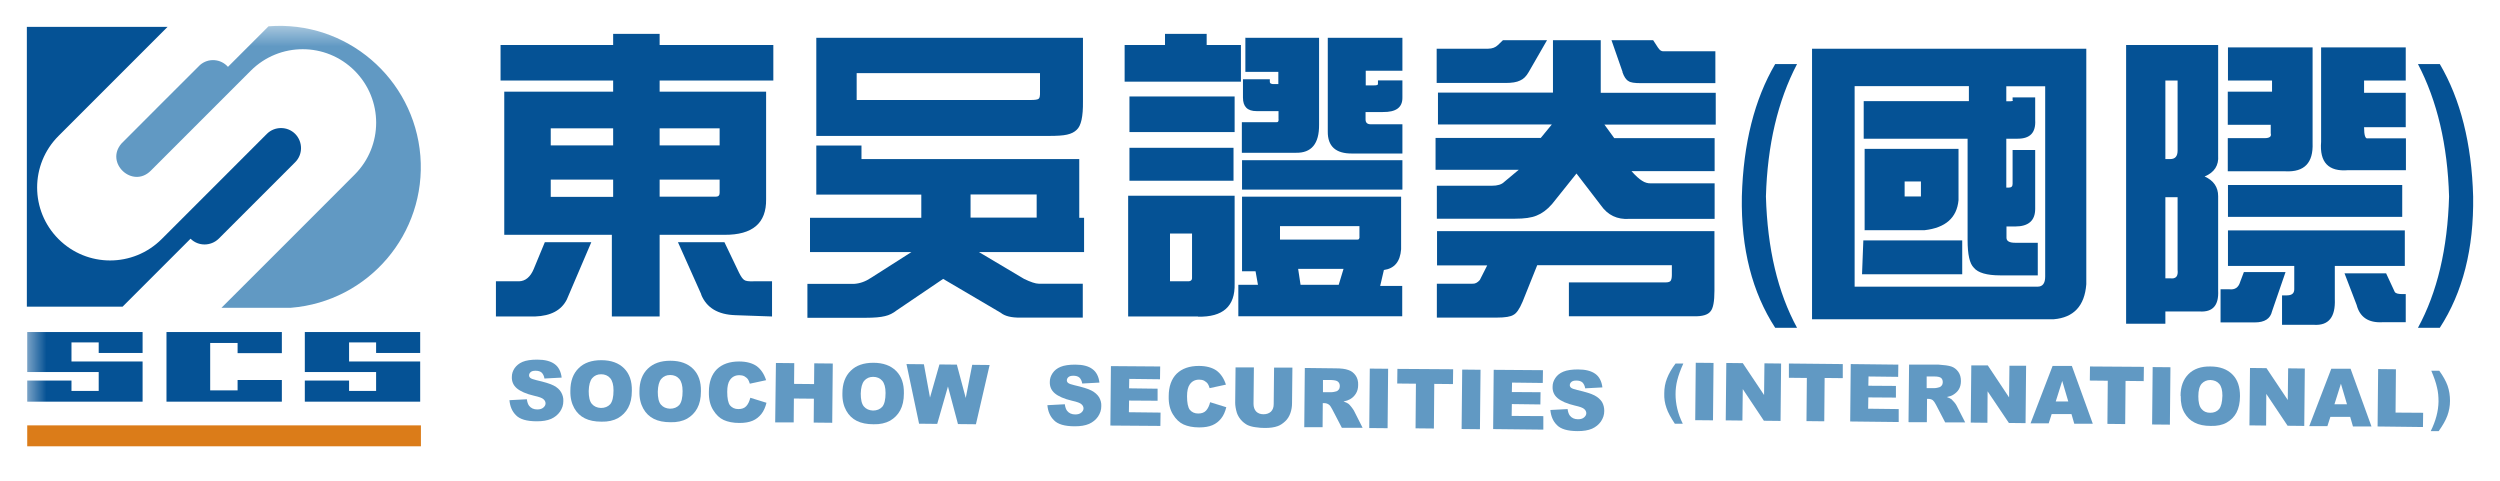 <svg viewBox="0 0 135 26" fill="none" xmlns="http://www.w3.org/2000/svg">
<g clip-path="url(#clip0_305_97805)">
<path d="M97.85 2.63H112.66V15.35C112.57 16.52 111.98 17.15 110.9 17.24H97.85V2.63ZM100.15 4.66V15.48H110.03C110.3 15.48 110.44 15.3 110.44 14.94V4.66H108.34V5.47H108.48C108.66 5.47 108.73 5.45 108.68 5.4V5.26H109.9V6.48C109.94 7.16 109.63 7.49 108.95 7.49H108.34V10.13H108.48C108.62 10.13 108.68 10.06 108.68 9.93V8.1H109.9V11.28C109.9 11.91 109.54 12.23 108.82 12.23H108.35V12.84C108.35 13.02 108.51 13.11 108.82 13.11H110.04V14.87H108.01C107.29 14.87 106.81 14.73 106.59 14.46C106.36 14.24 106.25 13.74 106.25 12.97V7.49H100.64V5.46H106.32V4.65H100.16L100.15 4.66ZM100.62 12.98H105.96V14.81H100.55L100.62 12.98ZM100.69 12.44V8.04H105.76V10.81C105.67 11.76 105.06 12.3 103.93 12.43H100.68L100.69 12.44ZM103.73 9.8H102.85V10.61H103.73V9.8Z" fill="#055295"></path>
<path d="M119.78 2.43V8.4C119.82 8.93 119.58 9.31 119.05 9.53C119.54 9.75 119.78 10.11 119.78 10.59V15.69C119.82 16.49 119.49 16.86 118.79 16.82H116.93V17.48H114.81V2.43H119.78ZM117.19 8.59C117.46 8.59 117.59 8.44 117.59 8.13V4.35H116.93V8.59H117.19ZM117.59 10.65H116.93V15.03H117.19C117.5 15.07 117.63 14.92 117.59 14.57V10.66V10.65ZM119.91 17.41V15.62H120.37C120.68 15.66 120.88 15.53 120.97 15.22L121.17 14.69H123.42L122.69 16.81C122.6 17.21 122.29 17.41 121.76 17.41H119.9H119.91ZM120.31 4.35V2.56H124.88V7.73C124.92 8.79 124.44 9.3 123.42 9.25H120.3V7.46H122.29C122.56 7.46 122.67 7.37 122.62 7.2V6.74H120.3V4.95H122.69V4.35H120.3H120.31ZM129.72 11.71H120.31V9.99H129.72V11.71ZM120.31 14.36V12.44H129.86V14.36H126.08V16.15C126.12 17.12 125.75 17.59 124.95 17.54H123.23V15.95H123.49C123.76 15.95 123.89 15.84 123.89 15.62V14.36H120.31ZM125.34 2.56H129.91V4.35H127.66V5.01H129.91V6.87H127.66C127.66 7.31 127.73 7.51 127.86 7.47H129.92V9.19H126.8C125.74 9.28 125.25 8.77 125.34 7.66V2.56ZM126.6 14.76H128.85L129.31 15.75C129.35 15.84 129.49 15.88 129.71 15.88H129.91V17.4H128.65C127.9 17.44 127.43 17.13 127.26 16.47L126.6 14.75V14.76Z" fill="#055295"></path>
<path d="M26.77 15.19H28.03C28.37 15.18 28.64 14.96 28.82 14.53L29.42 13.08H31.93L30.61 16.17C30.32 16.75 29.75 17.06 28.89 17.09H26.78V15.19H26.77ZM33.11 2.43V1.83H35.62V2.43H41.76V4.35H35.62V4.95H41.37V10.76C41.39 12.05 40.64 12.69 39.12 12.68H35.62V17.09H33.04V12.68H27.23V4.95H33.11V4.35H27.03V2.43H33.11ZM33.11 6.93H29.74V7.85H33.11V6.93ZM29.74 10.63H33.11V9.7H29.74V10.63ZM38.86 6.93H35.62V7.85H38.86V6.93ZM38.86 10.43V9.7H35.62V10.62H38.66C38.79 10.62 38.86 10.55 38.86 10.42M37.87 15.9L36.61 13.08H39.12L39.91 14.73C40.02 14.95 40.11 15.07 40.19 15.12C40.27 15.18 40.44 15.2 40.7 15.19H41.69V17.09L39.71 17.02C38.77 16.99 38.15 16.62 37.86 15.9" fill="#055295"></path>
<path d="M44.08 10.5V7.86H46.52V8.59H58.28V11.76H58.54V13.61H52.86L55.3 15.06C55.65 15.23 55.92 15.32 56.09 15.32H58.47V17.15H55.1C54.62 17.16 54.26 17.07 54.04 16.89L50.93 15.06L48.42 16.76C48.23 16.91 48.02 17.02 47.79 17.07C47.55 17.13 47.21 17.16 46.77 17.16H43.6V15.33H46.11C46.44 15.31 46.74 15.2 47.04 15L49.22 13.61H43.74V11.76H49.75V10.51H44.07L44.08 10.5ZM58.48 2.04V5.48C58.49 6.29 58.38 6.8 58.14 7.01C58.02 7.13 57.85 7.22 57.62 7.27C57.41 7.32 57.08 7.34 56.63 7.34H44.08V2.04H58.48ZM46.26 3.95V5.4H55.64C55.89 5.4 56.04 5.38 56.09 5.33C56.14 5.3 56.17 5.17 56.16 4.94V3.95H46.25H46.26ZM52.41 11.75H55.98V10.5H52.41V11.75Z" fill="#055295"></path>
<path d="M60.73 2.43H62.91V1.83H65.16V2.43H67.01V4.41H60.73V2.43ZM64.69 17.09H60.92V10.57H66.67V15.33C66.7 16.54 66.04 17.13 64.69 17.1M60.99 5.21H66.67V7.13H60.99V5.21ZM60.99 7.98H66.61V9.76H60.99V7.98ZM63.18 15.19H64.17C64.25 15.19 64.31 15.16 64.34 15.12C64.37 15.09 64.38 15 64.37 14.86V12.61H63.18V15.19ZM67.93 15.38L67.8 14.65H67.07V10.62H75.66V13.46C75.61 14.13 75.3 14.5 74.73 14.58L74.53 15.44H75.72V17.08H66.87V15.38H67.93ZM67.27 2.04H71.23V6.73C71.24 7.76 70.82 8.27 69.97 8.25H67.06V6.6H68.91C69.02 6.61 69.06 6.55 69.04 6.4V6H67.85C67.36 6 67.12 5.76 67.12 5.27V4.28H68.57V4.41C68.57 4.51 68.65 4.55 68.83 4.54H69.03V3.88H67.25V2.03L67.27 2.04ZM67.07 8.65H75.73V10.24H67.07V8.65ZM73.42 12.21H69.12V12.94H73.28C73.38 12.95 73.43 12.88 73.41 12.74V12.21H73.42ZM70.24 15.38H72.29L72.55 14.52H70.1L70.23 15.38H70.24ZM71.7 7.13V2.04H75.73V3.82H73.75V4.61H74.21C74.34 4.61 74.41 4.59 74.41 4.54V4.34H75.73V5.26C75.74 5.8 75.39 6.06 74.67 6.05H73.74V6.45C73.74 6.62 73.83 6.71 74.01 6.71H75.73V8.29H73.02C72.13 8.3 71.69 7.9 71.7 7.1" fill="#055295"></path>
<path d="M83.86 5.01V2.17H86.44V5.01H92.65V6.73H86.64L87.17 7.46H92.59V9.24H88.1C88.32 9.49 88.51 9.66 88.67 9.76C88.82 9.86 88.99 9.91 89.16 9.9H92.59V11.82H87.97C87.33 11.86 86.82 11.62 86.45 11.09L85.13 9.37L83.81 11.02C83.54 11.33 83.26 11.53 82.98 11.64C82.7 11.76 82.31 11.81 81.82 11.81H77.59V10.03H80.56C80.87 10.03 81.09 9.96 81.22 9.83L82.01 9.17H77.52V7.45H83.2L83.8 6.72H77.65V5H83.86V5.01ZM77.58 4.48V2.63H80.36C80.58 2.63 80.76 2.56 80.89 2.43L81.16 2.17H83.54L82.55 3.89C82.42 4.12 82.27 4.27 82.08 4.35C81.9 4.44 81.64 4.48 81.29 4.48H77.59H77.58ZM92.58 12.48V15.7C92.58 16.28 92.51 16.65 92.37 16.81C92.23 17 91.93 17.09 91.46 17.08H84.72V15.25H89.94C90.08 15.25 90.17 15.22 90.21 15.17C90.25 15.12 90.28 15.01 90.28 14.85V14.32H83.01L82.22 16.29C82.05 16.69 81.89 16.92 81.73 17C81.58 17.1 81.28 17.15 80.83 17.15H77.59V15.32H79.51C79.65 15.33 79.78 15.27 79.91 15.12L80.31 14.33H77.6V12.48H92.6H92.58ZM87.62 3.89L87.02 2.17H89.27L89.53 2.57C89.59 2.66 89.65 2.72 89.7 2.74C89.74 2.77 89.84 2.78 89.99 2.77H92.63V4.49H88.6C88.27 4.49 88.05 4.46 87.94 4.38C87.81 4.31 87.7 4.15 87.61 3.89" fill="#055295"></path>
<path d="M12.83 20.52H15.22V21.69H8.99V17.93H15.22V19.07H12.83V18.52H11.35V21.08H12.83V20.52Z" fill="#055295"></path>
<mask id="mask0_305_97805" style="mask-type:luminance" maskUnits="userSpaceOnUse" x="1" y="1" width="133" height="24">
<path d="M133.56 1.4H1.45V24.09H133.56V1.4Z" fill="white"></path>
</mask>
<g mask="url(#mask0_305_97805)">
<path d="M1.47 20.55H3.86V21.11H5.33V20.09H1.47V17.93H7.7V19.06H5.33V18.49H3.86V19.52H7.7V21.69H1.47V20.55Z" fill="#055295"></path>
<path d="M13.54 3.82C11.74 5.62 9.94 7.42 8.14 9.22C7.16 10.2 5.65 8.8 6.56 7.75C7.97 6.34 9.38 4.92 10.8 3.51C11.25 3.12 11.92 3.17 12.31 3.61C13.04 2.88 13.77 2.15 14.5 1.42C18.69 1.09 22.36 4.22 22.7 8.42C23.03 12.61 19.91 16.28 15.71 16.62H11.96C14.36 14.22 16.76 11.83 19.15 9.43C20.7 7.88 20.7 5.37 19.15 3.82C17.6 2.27 15.09 2.27 13.54 3.82Z" fill="#6199C3"></path>
</g>
<path d="M10.29 12.89C10.71 13.31 11.39 13.3 11.81 12.89C13.19 11.51 14.56 10.14 15.94 8.76C16.36 8.34 16.36 7.66 15.94 7.23C15.52 6.81 14.83 6.81 14.41 7.23C12.52 9.12 10.63 11.01 8.73 12.91C7.19 14.45 4.7 14.45 3.16 12.91C1.62 11.37 1.62 8.88 3.16 7.34C5.12 5.38 7.08 3.42 9.05 1.45H1.45V16.56H6.62C7.84 15.34 9.07 14.11 10.29 12.89Z" fill="#055295"></path>
<path d="M22.73 22.97H1.47V24.1H22.73V22.97Z" fill="#DB7C19"></path>
<path d="M16.46 20.55H18.85V21.11H20.31V20.09H16.46V17.93H22.69V19.06H20.31V18.49H18.85V19.52H22.69V21.69H16.46V20.55Z" fill="#055295"></path>
<path d="M95.86 17.7C94.62 15.79 94.01 13.43 94.06 10.61C94.14 7.75 94.74 5.37 95.86 3.46H97.04C96 5.45 95.44 7.83 95.36 10.61C95.44 13.43 96 15.79 97.04 17.7H95.86Z" fill="#055295"></path>
<path d="M131.75 3.46C132.87 5.37 133.47 7.75 133.55 10.61C133.59 13.43 132.99 15.79 131.75 17.7H130.57C131.61 15.79 132.17 13.43 132.25 10.61C132.17 7.83 131.61 5.45 130.57 3.46H131.75Z" fill="#055295"></path>
<path d="M90.47 19.63H90.9C90.75 19.96 90.64 20.26 90.57 20.54C90.51 20.78 90.48 21.03 90.48 21.29C90.48 21.8 90.6 22.34 90.87 22.88H90.44C90.23 22.56 90.07 22.28 89.99 22.03C89.9 21.78 89.86 21.52 89.87 21.24C89.87 20.95 89.92 20.68 90.02 20.43C90.12 20.17 90.27 19.91 90.48 19.63" fill="#6199C3"></path>
<path d="M91.571 19.589L91.542 22.689L92.502 22.698L92.531 19.598L91.571 19.589Z" fill="#6199C3"></path>
<path d="M93.22 19.6L94.11 19.61L95.26 21.33L95.28 19.62L96.18 19.63L96.15 22.73L95.25 22.72L94.11 21.01L94.09 22.71L93.19 22.7L93.22 19.6Z" fill="#6199C3"></path>
<path d="M96.6 19.63L99.51 19.66V20.42L98.53 20.41L98.51 22.75L97.55 22.74L97.57 20.41L96.6 20.4V19.63Z" fill="#6199C3"></path>
<path d="M99.94 19.66L102.51 19.69L102.5 20.35L100.9 20.33L100.89 20.83L102.38 20.84V21.47L100.89 21.46L100.88 22.07L102.53 22.09V22.79L99.91 22.76L99.94 19.66Z" fill="#6199C3"></path>
<path d="M103.06 22.79L103.09 19.69H104.69C104.99 19.71 105.21 19.74 105.37 19.79C105.52 19.84 105.65 19.94 105.75 20.08C105.85 20.22 105.89 20.39 105.89 20.58C105.89 20.75 105.85 20.9 105.78 21.02C105.71 21.14 105.6 21.24 105.47 21.32C105.39 21.37 105.28 21.41 105.13 21.44C105.24 21.48 105.33 21.52 105.38 21.56C105.41 21.59 105.46 21.64 105.53 21.72C105.6 21.8 105.64 21.87 105.66 21.91L106.12 22.81H105.04L104.54 21.85C104.48 21.73 104.42 21.65 104.37 21.61C104.3 21.56 104.22 21.54 104.14 21.54H104.06L104.05 22.8H103.09L103.06 22.79ZM104.04 20.96H104.44C104.44 20.96 104.57 20.96 104.69 20.92C104.75 20.91 104.8 20.88 104.85 20.82C104.89 20.77 104.91 20.71 104.91 20.64C104.91 20.54 104.88 20.46 104.82 20.41C104.76 20.36 104.64 20.33 104.46 20.33H104.04V20.96Z" fill="#6199C3"></path>
<path d="M106.45 19.73H107.34L108.49 21.46L108.51 19.75H109.41L109.38 22.85L108.48 22.84L107.33 21.13L107.32 22.83L106.42 22.82L106.45 19.73Z" fill="#6199C3"></path>
<path d="M111.88 22.36H110.79L110.63 22.86H109.65L110.84 19.76H111.88L113.01 22.88H112.01L111.86 22.36H111.88ZM111.69 21.69L111.36 20.57L111.01 21.68H111.69V21.69Z" fill="#6199C3"></path>
<path d="M112.86 19.79L115.77 19.81L115.76 20.58L114.78 20.57L114.76 22.9L113.8 22.89L113.82 20.56L112.85 20.55L112.86 19.79Z" fill="#6199C3"></path>
<path d="M116.244 19.822L116.214 22.922L117.174 22.931L117.204 19.831L116.244 19.822Z" fill="#6199C3"></path>
<path d="M117.75 21.38C117.75 20.87 117.9 20.48 118.18 20.2C118.46 19.92 118.86 19.78 119.36 19.79C119.88 19.79 120.27 19.94 120.55 20.22C120.83 20.5 120.96 20.89 120.96 21.39C120.96 21.75 120.89 22.05 120.77 22.28C120.65 22.51 120.47 22.69 120.24 22.82C120.01 22.95 119.72 23.01 119.38 23C119.03 23 118.74 22.94 118.51 22.82C118.28 22.71 118.1 22.53 117.96 22.29C117.82 22.05 117.75 21.75 117.76 21.38M118.71 21.4C118.71 21.71 118.76 21.94 118.88 22.08C118.99 22.22 119.15 22.29 119.35 22.29C119.55 22.29 119.71 22.23 119.83 22.09C119.94 21.96 120 21.72 120.01 21.37C120.01 21.08 119.96 20.87 119.84 20.73C119.72 20.59 119.56 20.53 119.36 20.52C119.17 20.52 119.01 20.59 118.89 20.72C118.77 20.86 118.71 21.08 118.71 21.4Z" fill="#6199C3"></path>
<path d="M121.5 19.87L122.39 19.88L123.54 21.6L123.56 19.89L124.46 19.9L124.43 23L123.53 22.99L122.38 21.27L122.37 22.98L121.47 22.97L121.5 19.87Z" fill="#6199C3"></path>
<path d="M126.93 22.51H125.84L125.68 23.01H124.7L125.89 19.91H126.93L128.06 23.03H127.06L126.91 22.51H126.93ZM126.74 21.84L126.41 20.72L126.06 21.83H126.74V21.84Z" fill="#6199C3"></path>
<path d="M128.42 19.93L129.38 19.94L129.36 22.28L130.85 22.29L130.84 23.06L128.39 23.03L128.42 19.93Z" fill="#6199C3"></path>
<path d="M132.17 20.83C132.26 21.09 132.3 21.36 132.3 21.65C132.3 21.93 132.25 22.19 132.16 22.44C132.07 22.69 131.91 22.97 131.69 23.28H131.26C131.53 22.73 131.67 22.21 131.68 21.69C131.68 21.42 131.66 21.17 131.6 20.93C131.54 20.65 131.43 20.35 131.29 20.02H131.72C131.93 20.31 132.08 20.58 132.17 20.83Z" fill="#6199C3"></path>
<path d="M27.51 21.61L28.45 21.56C28.47 21.71 28.51 21.83 28.57 21.91C28.67 22.04 28.82 22.11 29.01 22.11C29.15 22.11 29.26 22.08 29.34 22.01C29.42 21.94 29.46 21.87 29.46 21.78C29.46 21.7 29.42 21.62 29.35 21.56C29.28 21.49 29.11 21.43 28.84 21.37C28.41 21.27 28.1 21.13 27.91 20.97C27.72 20.81 27.63 20.6 27.64 20.35C27.64 20.18 27.69 20.03 27.79 19.88C27.89 19.74 28.03 19.62 28.22 19.54C28.41 19.46 28.68 19.42 29.01 19.42C29.42 19.42 29.73 19.5 29.95 19.66C30.16 19.81 30.29 20.06 30.33 20.39L29.4 20.44C29.38 20.3 29.32 20.19 29.25 20.12C29.17 20.05 29.06 20.02 28.92 20.02C28.8 20.02 28.72 20.04 28.66 20.09C28.6 20.14 28.57 20.2 28.57 20.27C28.57 20.32 28.59 20.37 28.64 20.41C28.69 20.45 28.8 20.49 28.97 20.53C29.4 20.63 29.71 20.72 29.9 20.82C30.09 20.92 30.22 21.04 30.3 21.18C30.38 21.32 30.43 21.48 30.42 21.66C30.42 21.87 30.36 22.05 30.24 22.23C30.12 22.4 29.96 22.53 29.76 22.62C29.55 22.71 29.3 22.75 28.99 22.75C28.44 22.75 28.07 22.64 27.86 22.42C27.65 22.21 27.54 21.94 27.51 21.61Z" fill="#6199C3"></path>
<path d="M30.8 21.1C30.8 20.58 30.95 20.17 31.25 19.88C31.54 19.59 31.95 19.45 32.47 19.45C33 19.45 33.41 19.6 33.7 19.89C33.99 20.18 34.13 20.58 34.12 21.1C34.12 21.48 34.05 21.78 33.92 22.02C33.79 22.26 33.61 22.44 33.37 22.58C33.13 22.71 32.83 22.78 32.48 22.77C32.12 22.77 31.82 22.71 31.58 22.59C31.34 22.47 31.15 22.29 31.01 22.04C30.87 21.79 30.79 21.48 30.8 21.1ZM31.79 21.11C31.79 21.43 31.84 21.67 31.96 21.81C32.08 21.95 32.24 22.02 32.45 22.03C32.66 22.03 32.83 21.96 32.95 21.83C33.07 21.69 33.13 21.44 33.13 21.08C33.13 20.78 33.07 20.56 32.95 20.42C32.83 20.28 32.66 20.21 32.46 20.21C32.26 20.21 32.1 20.28 31.98 20.42C31.86 20.56 31.8 20.79 31.79 21.12" fill="#6199C3"></path>
<path d="M34.53 21.13C34.53 20.61 34.68 20.2 34.98 19.91C35.28 19.62 35.68 19.48 36.2 19.48C36.73 19.48 37.14 19.63 37.43 19.92C37.72 20.21 37.86 20.61 37.85 21.13C37.85 21.51 37.78 21.81 37.65 22.05C37.52 22.29 37.34 22.47 37.1 22.61C36.86 22.74 36.56 22.81 36.21 22.8C35.85 22.8 35.55 22.74 35.31 22.62C35.07 22.5 34.88 22.32 34.74 22.07C34.6 21.82 34.52 21.51 34.53 21.13ZM35.52 21.15C35.52 21.47 35.57 21.71 35.69 21.85C35.81 21.99 35.97 22.06 36.18 22.07C36.39 22.07 36.56 22 36.68 21.87C36.8 21.73 36.86 21.48 36.86 21.12C36.86 20.82 36.8 20.6 36.68 20.46C36.56 20.32 36.39 20.25 36.19 20.25C35.99 20.25 35.83 20.32 35.71 20.46C35.59 20.6 35.53 20.83 35.52 21.16" fill="#6199C3"></path>
<path d="M40.52 21.48L41.39 21.75C41.33 21.99 41.24 22.2 41.11 22.36C40.98 22.52 40.83 22.64 40.64 22.72C40.45 22.8 40.22 22.84 39.93 22.84C39.58 22.84 39.3 22.78 39.08 22.68C38.86 22.58 38.67 22.4 38.51 22.14C38.35 21.88 38.27 21.56 38.28 21.16C38.28 20.63 38.43 20.22 38.71 19.94C39 19.66 39.4 19.52 39.91 19.52C40.31 19.52 40.63 19.61 40.86 19.77C41.09 19.94 41.26 20.19 41.37 20.53L40.49 20.72C40.46 20.62 40.43 20.55 40.4 20.5C40.35 20.42 40.28 20.37 40.2 20.32C40.12 20.28 40.03 20.26 39.93 20.26C39.7 20.26 39.53 20.35 39.41 20.53C39.32 20.66 39.27 20.87 39.27 21.16C39.27 21.51 39.32 21.76 39.42 21.89C39.53 22.02 39.68 22.09 39.87 22.09C40.06 22.09 40.2 22.04 40.3 21.93C40.4 21.82 40.47 21.67 40.52 21.47" fill="#6199C3"></path>
<path d="M41.9 19.6L42.89 19.61L42.88 20.73L43.96 20.74L43.97 19.62L44.97 19.63L44.94 22.83L43.94 22.82L43.95 21.53L42.87 21.52L42.86 22.81H41.86L41.9 19.6Z" fill="#6199C3"></path>
<path d="M45.49 21.24C45.49 20.72 45.64 20.31 45.94 20.02C46.23 19.73 46.64 19.59 47.16 19.59C47.69 19.59 48.1 19.74 48.39 20.03C48.68 20.32 48.82 20.72 48.81 21.24C48.81 21.62 48.74 21.92 48.61 22.16C48.48 22.4 48.3 22.58 48.06 22.72C47.82 22.85 47.52 22.92 47.17 22.91C46.81 22.91 46.51 22.85 46.27 22.73C46.03 22.61 45.84 22.43 45.7 22.18C45.56 21.93 45.48 21.62 45.49 21.24ZM46.48 21.25C46.48 21.57 46.53 21.81 46.65 21.95C46.77 22.09 46.93 22.16 47.14 22.17C47.35 22.17 47.52 22.1 47.64 21.97C47.76 21.83 47.82 21.58 47.82 21.22C47.82 20.92 47.76 20.7 47.64 20.56C47.52 20.42 47.35 20.35 47.15 20.35C46.95 20.35 46.79 20.42 46.67 20.56C46.55 20.7 46.49 20.93 46.48 21.26" fill="#6199C3"></path>
<path d="M48.95 19.66L49.89 19.67L50.22 21.47L50.73 19.68L51.67 19.69L52.15 21.49L52.5 19.7L53.44 19.71L52.7 22.91L51.73 22.9L51.19 20.87L50.61 22.89L49.63 22.88L48.95 19.66Z" fill="#6199C3"></path>
<path d="M56.56 21.88L57.5 21.83C57.52 21.98 57.56 22.1 57.62 22.18C57.72 22.31 57.87 22.38 58.06 22.38C58.2 22.38 58.31 22.35 58.39 22.28C58.47 22.21 58.51 22.14 58.51 22.05C58.51 21.97 58.47 21.89 58.4 21.83C58.33 21.76 58.16 21.7 57.89 21.64C57.46 21.54 57.15 21.4 56.96 21.24C56.77 21.08 56.68 20.87 56.69 20.62C56.69 20.45 56.74 20.3 56.84 20.15C56.94 20 57.08 19.89 57.27 19.81C57.46 19.73 57.73 19.69 58.06 19.69C58.47 19.69 58.78 19.77 58.99 19.93C59.2 20.08 59.33 20.33 59.37 20.66L58.44 20.71C58.42 20.57 58.36 20.46 58.29 20.39C58.21 20.32 58.1 20.29 57.96 20.29C57.85 20.29 57.76 20.31 57.7 20.36C57.64 20.41 57.61 20.47 57.61 20.54C57.61 20.59 57.63 20.64 57.68 20.68C57.73 20.72 57.84 20.76 58.01 20.8C58.44 20.9 58.75 20.99 58.94 21.09C59.13 21.19 59.26 21.31 59.35 21.45C59.43 21.59 59.48 21.75 59.47 21.93C59.47 22.14 59.41 22.32 59.29 22.5C59.17 22.67 59.01 22.8 58.81 22.89C58.6 22.98 58.35 23.02 58.04 23.02C57.49 23.02 57.12 22.91 56.91 22.69C56.7 22.48 56.59 22.21 56.56 21.89" fill="#6199C3"></path>
<path d="M59.99 19.77L62.65 19.79L62.64 20.48L60.98 20.46L60.97 20.97L62.51 20.99V21.64L60.97 21.63L60.96 22.26L62.67 22.28L62.66 23L59.96 22.98L59.99 19.77Z" fill="#6199C3"></path>
<path d="M65.35 21.72L66.22 21.99C66.16 22.23 66.07 22.44 65.94 22.6C65.81 22.76 65.66 22.88 65.47 22.96C65.28 23.04 65.05 23.08 64.76 23.08C64.41 23.08 64.13 23.02 63.91 22.92C63.69 22.82 63.5 22.64 63.34 22.38C63.18 22.12 63.1 21.8 63.11 21.4C63.11 20.87 63.26 20.46 63.54 20.18C63.83 19.9 64.23 19.76 64.74 19.76C65.14 19.76 65.46 19.85 65.69 20.01C65.92 20.18 66.09 20.43 66.2 20.77L65.32 20.96C65.29 20.86 65.26 20.79 65.23 20.74C65.18 20.66 65.11 20.61 65.03 20.56C64.95 20.52 64.86 20.5 64.76 20.5C64.53 20.5 64.36 20.59 64.24 20.77C64.15 20.9 64.1 21.11 64.1 21.4C64.1 21.75 64.15 22 64.25 22.13C64.36 22.26 64.51 22.33 64.7 22.33C64.89 22.33 65.03 22.28 65.13 22.17C65.23 22.06 65.3 21.91 65.35 21.71" fill="#6199C3"></path>
<path d="M68.8 19.85H69.79L69.77 21.77C69.77 21.96 69.74 22.14 69.68 22.31C69.62 22.48 69.53 22.63 69.4 22.75C69.27 22.87 69.14 22.96 69 23.01C68.81 23.08 68.58 23.11 68.31 23.11C68.15 23.11 67.98 23.1 67.8 23.07C67.62 23.05 67.46 23 67.34 22.94C67.22 22.87 67.1 22.78 67 22.66C66.9 22.54 66.83 22.41 66.79 22.29C66.73 22.09 66.7 21.9 66.7 21.75L66.72 19.84H67.71L67.69 21.81C67.69 21.98 67.74 22.12 67.83 22.22C67.93 22.32 68.06 22.37 68.23 22.37C68.4 22.37 68.53 22.32 68.63 22.23C68.73 22.13 68.78 22 68.78 21.82L68.8 19.86V19.85Z" fill="#6199C3"></path>
<path d="M70.43 23.08L70.46 19.87L72.11 19.89C72.42 19.89 72.65 19.92 72.81 19.98C72.97 20.03 73.1 20.13 73.2 20.27C73.3 20.41 73.35 20.59 73.34 20.79C73.34 20.97 73.3 21.12 73.22 21.25C73.14 21.38 73.04 21.48 72.9 21.56C72.81 21.61 72.7 21.65 72.55 21.68C72.67 21.72 72.75 21.76 72.81 21.8C72.85 21.83 72.9 21.88 72.97 21.97C73.04 22.06 73.08 22.12 73.11 22.17L73.58 23.1H72.46L71.94 22.1C71.87 21.97 71.82 21.89 71.76 21.85C71.69 21.8 71.61 21.77 71.52 21.77H71.43L71.42 23.07H70.42L70.43 23.08ZM71.45 21.18H71.87C71.87 21.18 72 21.18 72.13 21.14C72.2 21.13 72.25 21.09 72.29 21.04C72.33 20.99 72.35 20.92 72.35 20.85C72.35 20.75 72.32 20.67 72.25 20.61C72.18 20.55 72.06 20.53 71.88 20.52H71.44V21.17L71.45 21.18Z" fill="#6199C3"></path>
<path d="M73.969 19.904L73.94 23.114L74.93 23.123L74.959 19.913L73.969 19.904Z" fill="#6199C3"></path>
<path d="M75.46 19.92L78.47 19.94L78.46 20.74L77.45 20.73L77.43 23.14L76.44 23.13L76.46 20.72L75.45 20.71L75.46 19.92Z" fill="#6199C3"></path>
<path d="M78.959 19.957L78.927 23.167L79.917 23.177L79.949 19.967L78.959 19.957Z" fill="#6199C3"></path>
<path d="M80.66 19.97L83.32 19.99L83.31 20.68L81.65 20.66L81.64 21.17L83.19 21.18L83.18 21.84L81.64 21.82L81.63 22.46L83.34 22.47V23.2L80.63 23.17L80.66 19.97Z" fill="#6199C3"></path>
<path d="M83.71 22.14L84.65 22.09C84.67 22.24 84.71 22.36 84.77 22.44C84.87 22.57 85.02 22.64 85.21 22.64C85.35 22.64 85.46 22.61 85.54 22.54C85.62 22.47 85.66 22.4 85.66 22.31C85.66 22.23 85.62 22.15 85.55 22.09C85.48 22.02 85.31 21.96 85.04 21.9C84.61 21.8 84.3 21.66 84.11 21.5C83.92 21.34 83.83 21.13 83.84 20.88C83.84 20.71 83.89 20.56 83.99 20.41C84.09 20.26 84.23 20.15 84.42 20.07C84.61 19.99 84.88 19.95 85.21 19.95C85.62 19.95 85.93 20.03 86.15 20.19C86.36 20.34 86.49 20.59 86.53 20.92L85.6 20.97C85.58 20.83 85.52 20.72 85.45 20.65C85.37 20.58 85.26 20.55 85.12 20.55C85.01 20.55 84.92 20.57 84.86 20.62C84.8 20.67 84.77 20.73 84.77 20.8C84.77 20.85 84.79 20.9 84.84 20.94C84.89 20.98 85 21.02 85.17 21.06C85.6 21.16 85.91 21.25 86.1 21.35C86.29 21.45 86.42 21.57 86.51 21.71C86.59 21.85 86.63 22.01 86.63 22.19C86.63 22.4 86.57 22.58 86.45 22.76C86.33 22.93 86.17 23.06 85.97 23.15C85.76 23.24 85.51 23.28 85.2 23.28C84.65 23.28 84.28 23.17 84.07 22.95C83.86 22.74 83.75 22.47 83.72 22.14" fill="#6199C3"></path>
</g>
<defs>
<clipPath id="clip0_305_97805">
<rect width="134.68" height="25.51" fill="white"></rect>
</clipPath>
</defs>
</svg>
